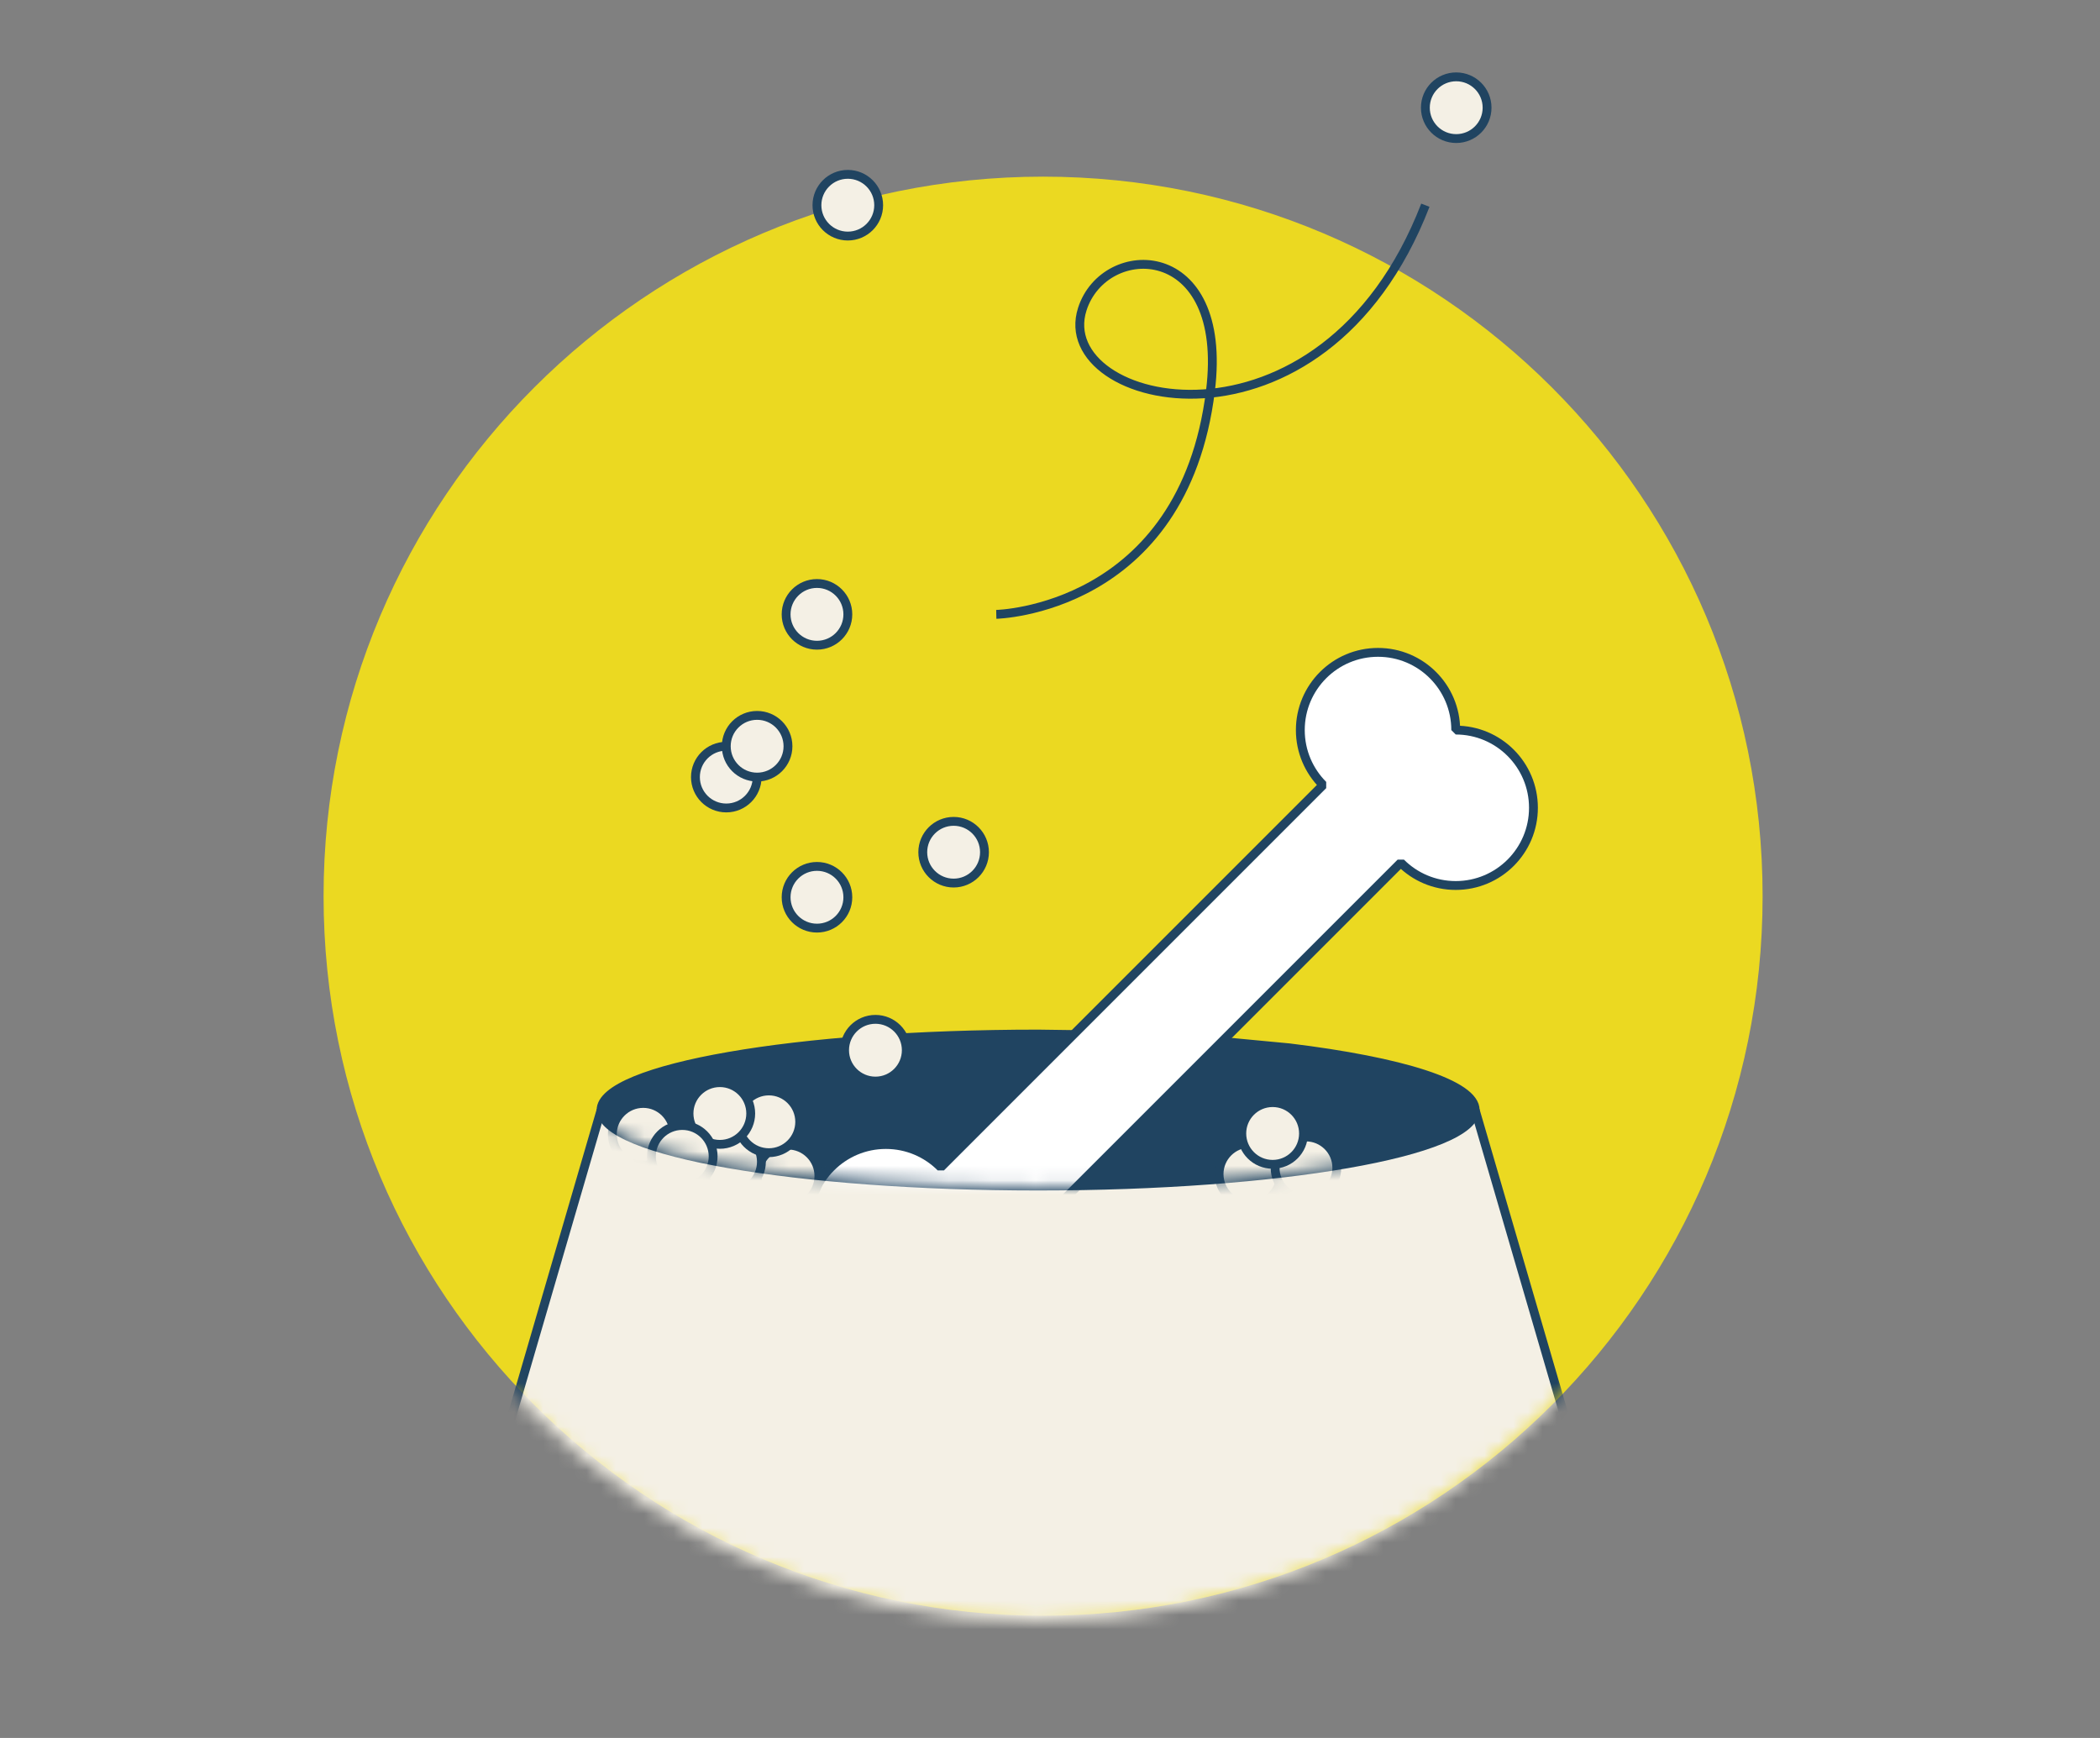 <?xml version="1.0" encoding="UTF-8"?>
<svg xmlns="http://www.w3.org/2000/svg" width="145" height="120" viewBox="0 0 145 120" fill="none">
  <rect x="0" y="0" width="145" height="120" fill="#808080" stroke="none"/>
  <g clip-path="url(#clip0_6388_29867)">
    <path d="M91.838 66.214C93.014 66.214 93.968 65.26 93.968 64.083C93.968 62.907 93.014 61.953 91.838 61.953C90.661 61.953 89.707 62.907 89.707 64.083C89.707 65.26 90.661 66.214 91.838 66.214Z" fill="#F4F0E5" stroke="#204461" stroke-width="0.611" stroke-linejoin="bevel"></path>
    <path d="M72.023 111.559C99.461 111.559 121.704 89.316 121.704 61.878C121.704 34.44 99.461 12.197 72.023 12.197C44.585 12.197 22.342 34.44 22.342 61.878C22.342 89.316 44.585 111.559 72.023 111.559Z" fill="#EBD921"></path>
    <mask id="mask0_6388_29867" style="mask-type:luminance" maskUnits="userSpaceOnUse" x="22" y="12" width="100" height="100">
      <path d="M71.681 111.928C99.119 111.928 121.362 89.686 121.362 62.248C121.362 34.81 99.119 12.567 71.681 12.567C44.243 12.567 22 34.81 22 62.248C22 89.686 44.243 111.928 71.681 111.928Z" fill="white"></path>
    </mask>
    <g mask="url(#mask0_6388_29867)">
      <path d="M41.502 76.645L32.5 107.51C32.384 107.716 32.318 107.924 32.318 108.135C32.318 111.758 49.941 114.695 71.68 114.695C93.419 114.695 111.042 111.758 111.042 108.135C111.042 107.924 110.977 107.716 110.861 107.51L101.858 76.645" fill="#F4F0E5"></path>
      <path d="M41.502 76.645L32.5 107.51C32.384 107.716 32.318 107.924 32.318 108.135C32.318 111.758 49.941 114.695 71.68 114.695C93.419 114.695 111.042 111.758 111.042 108.135C111.042 107.924 110.977 107.716 110.861 107.51L101.858 76.645" stroke="#204461" stroke-width="0.611" stroke-linejoin="bevel"></path>
      <path d="M88.982 72.344C96.784 73.292 101.858 74.862 101.858 76.645C101.858 79.544 88.347 81.893 71.68 81.893C55.013 81.893 41.502 79.544 41.502 76.645C41.502 73.746 55.013 71.397 71.68 71.397C71.68 71.397 71.681 71.397 71.683 71.397C71.904 71.397 80.087 71.511 80.306 71.523L88.982 72.345V72.344Z" fill="#204461" stroke="#204461" stroke-width="0.611" stroke-linejoin="bevel"></path>
    </g>
    <mask id="mask1_6388_29867" style="mask-type:luminance" maskUnits="userSpaceOnUse" x="41" y="34" width="82" height="48">
      <path d="M120.642 54.626C128.444 55.574 101.735 74.943 101.735 76.724C101.735 79.623 88.224 81.972 71.557 81.972C54.89 81.972 41.379 79.623 41.379 76.724C41.379 73.825 52.787 34 69.454 34C69.454 34 94.551 35.164 94.553 35.164C94.774 35.164 115.162 48.348 115.383 48.36L120.642 54.624V54.626Z" fill="white"></path>
    </mask>
    <g mask="url(#mask1_6388_29867)">
      <path d="M100.515 50.409C100.515 47.446 98.112 45.043 95.149 45.043C92.186 45.043 89.784 47.446 89.784 50.409C89.784 51.89 90.384 53.231 91.355 54.203L64.962 80.596C63.991 79.624 62.65 79.024 61.168 79.024C58.205 79.024 55.803 81.427 55.803 84.39C55.803 87.353 58.205 89.755 61.168 89.755C61.168 92.718 63.571 95.121 66.534 95.121C69.497 95.121 71.9 92.718 71.9 89.755C71.9 88.274 71.299 86.933 70.328 85.961L96.721 59.568C97.692 60.54 99.034 61.14 100.515 61.14C103.478 61.14 105.881 58.737 105.881 55.774C105.881 52.811 103.478 50.409 100.515 50.409Z" fill="white" stroke="#204461" stroke-width="0.611" stroke-linejoin="bevel"></path>
      <path d="M86.305 83.197C87.481 83.197 88.435 82.243 88.435 81.066C88.435 79.889 87.481 78.935 86.305 78.935C85.128 78.935 84.174 79.889 84.174 81.066C84.174 82.243 85.128 83.197 86.305 83.197Z" fill="#F4F0E5" stroke="#204461" stroke-width="0.611" stroke-linejoin="bevel"></path>
      <path d="M90.174 82.764C91.35 82.764 92.304 81.811 92.304 80.634C92.304 79.457 91.35 78.503 90.174 78.503C88.997 78.503 88.043 79.457 88.043 80.634C88.043 81.811 88.997 82.764 90.174 82.764Z" fill="#F4F0E5" stroke="#204461" stroke-width="0.611" stroke-linejoin="bevel"></path>
      <path d="M87.873 80.393C89.05 80.393 90.004 79.439 90.004 78.262C90.004 77.085 89.05 76.131 87.873 76.131C86.696 76.131 85.742 77.085 85.742 78.262C85.742 79.439 86.696 80.393 87.873 80.393Z" fill="#F4F0E5" stroke="#204461" stroke-width="0.611" stroke-linejoin="bevel"></path>
      <path d="M60.447 74.644C61.624 74.644 62.578 73.689 62.578 72.513C62.578 71.336 61.624 70.382 60.447 70.382C59.27 70.382 58.316 71.336 58.316 72.513C58.316 73.689 59.27 74.644 60.447 74.644Z" fill="#F4F0E5" stroke="#204461" stroke-width="0.611" stroke-linejoin="bevel"></path>
      <path d="M54.412 83.325C55.589 83.325 56.543 82.371 56.543 81.194C56.543 80.018 55.589 79.064 54.412 79.064C53.235 79.064 52.281 80.018 52.281 81.194C52.281 82.371 53.235 83.325 54.412 83.325Z" fill="#F4F0E5" stroke="#204461" stroke-width="0.611" stroke-linejoin="bevel"></path>
      <path d="M50.443 82.348C51.62 82.348 52.574 81.394 52.574 80.217C52.574 79.04 51.62 78.086 50.443 78.086C49.266 78.086 48.312 79.04 48.312 80.217C48.312 81.394 49.266 82.348 50.443 82.348Z" fill="#F4F0E5" stroke="#204461" stroke-width="0.611" stroke-linejoin="bevel"></path>
      <path d="M53.088 79.588C54.264 79.588 55.218 78.634 55.218 77.457C55.218 76.28 54.264 75.326 53.088 75.326C51.911 75.326 50.957 76.28 50.957 77.457C50.957 78.634 51.911 79.588 53.088 79.588Z" fill="#F4F0E5" stroke="#204461" stroke-width="0.611" stroke-linejoin="bevel"></path>
      <path d="M49.705 79.013C50.882 79.013 51.836 78.059 51.836 76.882C51.836 75.706 50.882 74.752 49.705 74.752C48.528 74.752 47.574 75.706 47.574 76.882C47.574 78.059 48.528 79.013 49.705 79.013Z" fill="#F4F0E5" stroke="#204461" stroke-width="0.611" stroke-linejoin="bevel"></path>
      <path d="M44.412 80.451C45.589 80.451 46.543 79.497 46.543 78.32C46.543 77.143 45.589 76.189 44.412 76.189C43.235 76.189 42.281 77.143 42.281 78.32C42.281 79.497 43.235 80.451 44.412 80.451Z" fill="#F4F0E5" stroke="#204461" stroke-width="0.611" stroke-linejoin="bevel"></path>
      <path d="M47.109 81.972C48.286 81.972 49.24 81.018 49.24 79.841C49.24 78.665 48.286 77.711 47.109 77.711C45.932 77.711 44.978 78.665 44.978 79.841C44.978 81.018 45.932 81.972 47.109 81.972Z" fill="#F4F0E5" stroke="#204461" stroke-width="0.611" stroke-linejoin="bevel"></path>
    </g>
    <path d="M68.791 42.419C68.791 42.419 81.705 42.152 83.579 26.985C84.871 16.529 76.257 16.558 74.728 21.351C72.565 28.138 91.314 32.539 98.418 14.169" stroke="#204461" stroke-width="0.611" stroke-linejoin="bevel"></path>
    <path d="M50.148 55.787C51.325 55.787 52.279 54.833 52.279 53.656C52.279 52.479 51.325 51.525 50.148 51.525C48.971 51.525 48.018 52.479 48.018 53.656C48.018 54.833 48.971 55.787 50.148 55.787Z" fill="#F4F0E5" stroke="#204461" stroke-width="0.611" stroke-linejoin="bevel"></path>
    <path d="M56.41 44.55C57.587 44.55 58.541 43.596 58.541 42.419C58.541 41.242 57.587 40.288 56.41 40.288C55.233 40.288 54.279 41.242 54.279 42.419C54.279 43.596 55.233 44.55 56.41 44.55Z" fill="#F4F0E5" stroke="#204461" stroke-width="0.611" stroke-linejoin="bevel"></path>
    <path d="M56.41 64.083C57.587 64.083 58.541 63.13 58.541 61.953C58.541 60.776 57.587 59.822 56.41 59.822C55.233 59.822 54.279 60.776 54.279 61.953C54.279 63.13 55.233 64.083 56.41 64.083Z" fill="#F4F0E5" stroke="#204461" stroke-width="0.611" stroke-linejoin="bevel"></path>
    <path d="M52.277 53.656C53.454 53.656 54.408 52.702 54.408 51.526C54.408 50.349 53.454 49.395 52.277 49.395C51.1 49.395 50.147 50.349 50.147 51.526C50.147 52.702 51.1 53.656 52.277 53.656Z" fill="#F4F0E5" stroke="#204461" stroke-width="0.611" stroke-linejoin="bevel"></path>
    <path d="M100.549 9.567C101.725 9.567 102.679 8.613 102.679 7.436C102.679 6.259 101.725 5.306 100.549 5.306C99.372 5.306 98.418 6.259 98.418 7.436C98.418 8.613 99.372 9.567 100.549 9.567Z" fill="#F4F0E5" stroke="#204461" stroke-width="0.611" stroke-linejoin="bevel"></path>
    <path d="M58.539 16.299C59.716 16.299 60.67 15.345 60.67 14.169C60.67 12.992 59.716 12.038 58.539 12.038C57.362 12.038 56.408 12.992 56.408 14.169C56.408 15.345 57.362 16.299 58.539 16.299Z" fill="#F4F0E5" stroke="#204461" stroke-width="0.611" stroke-linejoin="bevel"></path>
    <path d="M65.846 60.972C67.022 60.972 67.976 60.018 67.976 58.841C67.976 57.665 67.022 56.711 65.846 56.711C64.669 56.711 63.715 57.665 63.715 58.841C63.715 60.018 64.669 60.972 65.846 60.972Z" fill="#F4F0E5" stroke="#204461" stroke-width="0.611" stroke-linejoin="bevel"></path>
  </g>
  <defs>
    <clipPath id="clip0_6388_29867">
      <rect width="100.064" height="110" fill="white" transform="translate(22 5)"></rect>
    </clipPath>
  </defs>
</svg>
